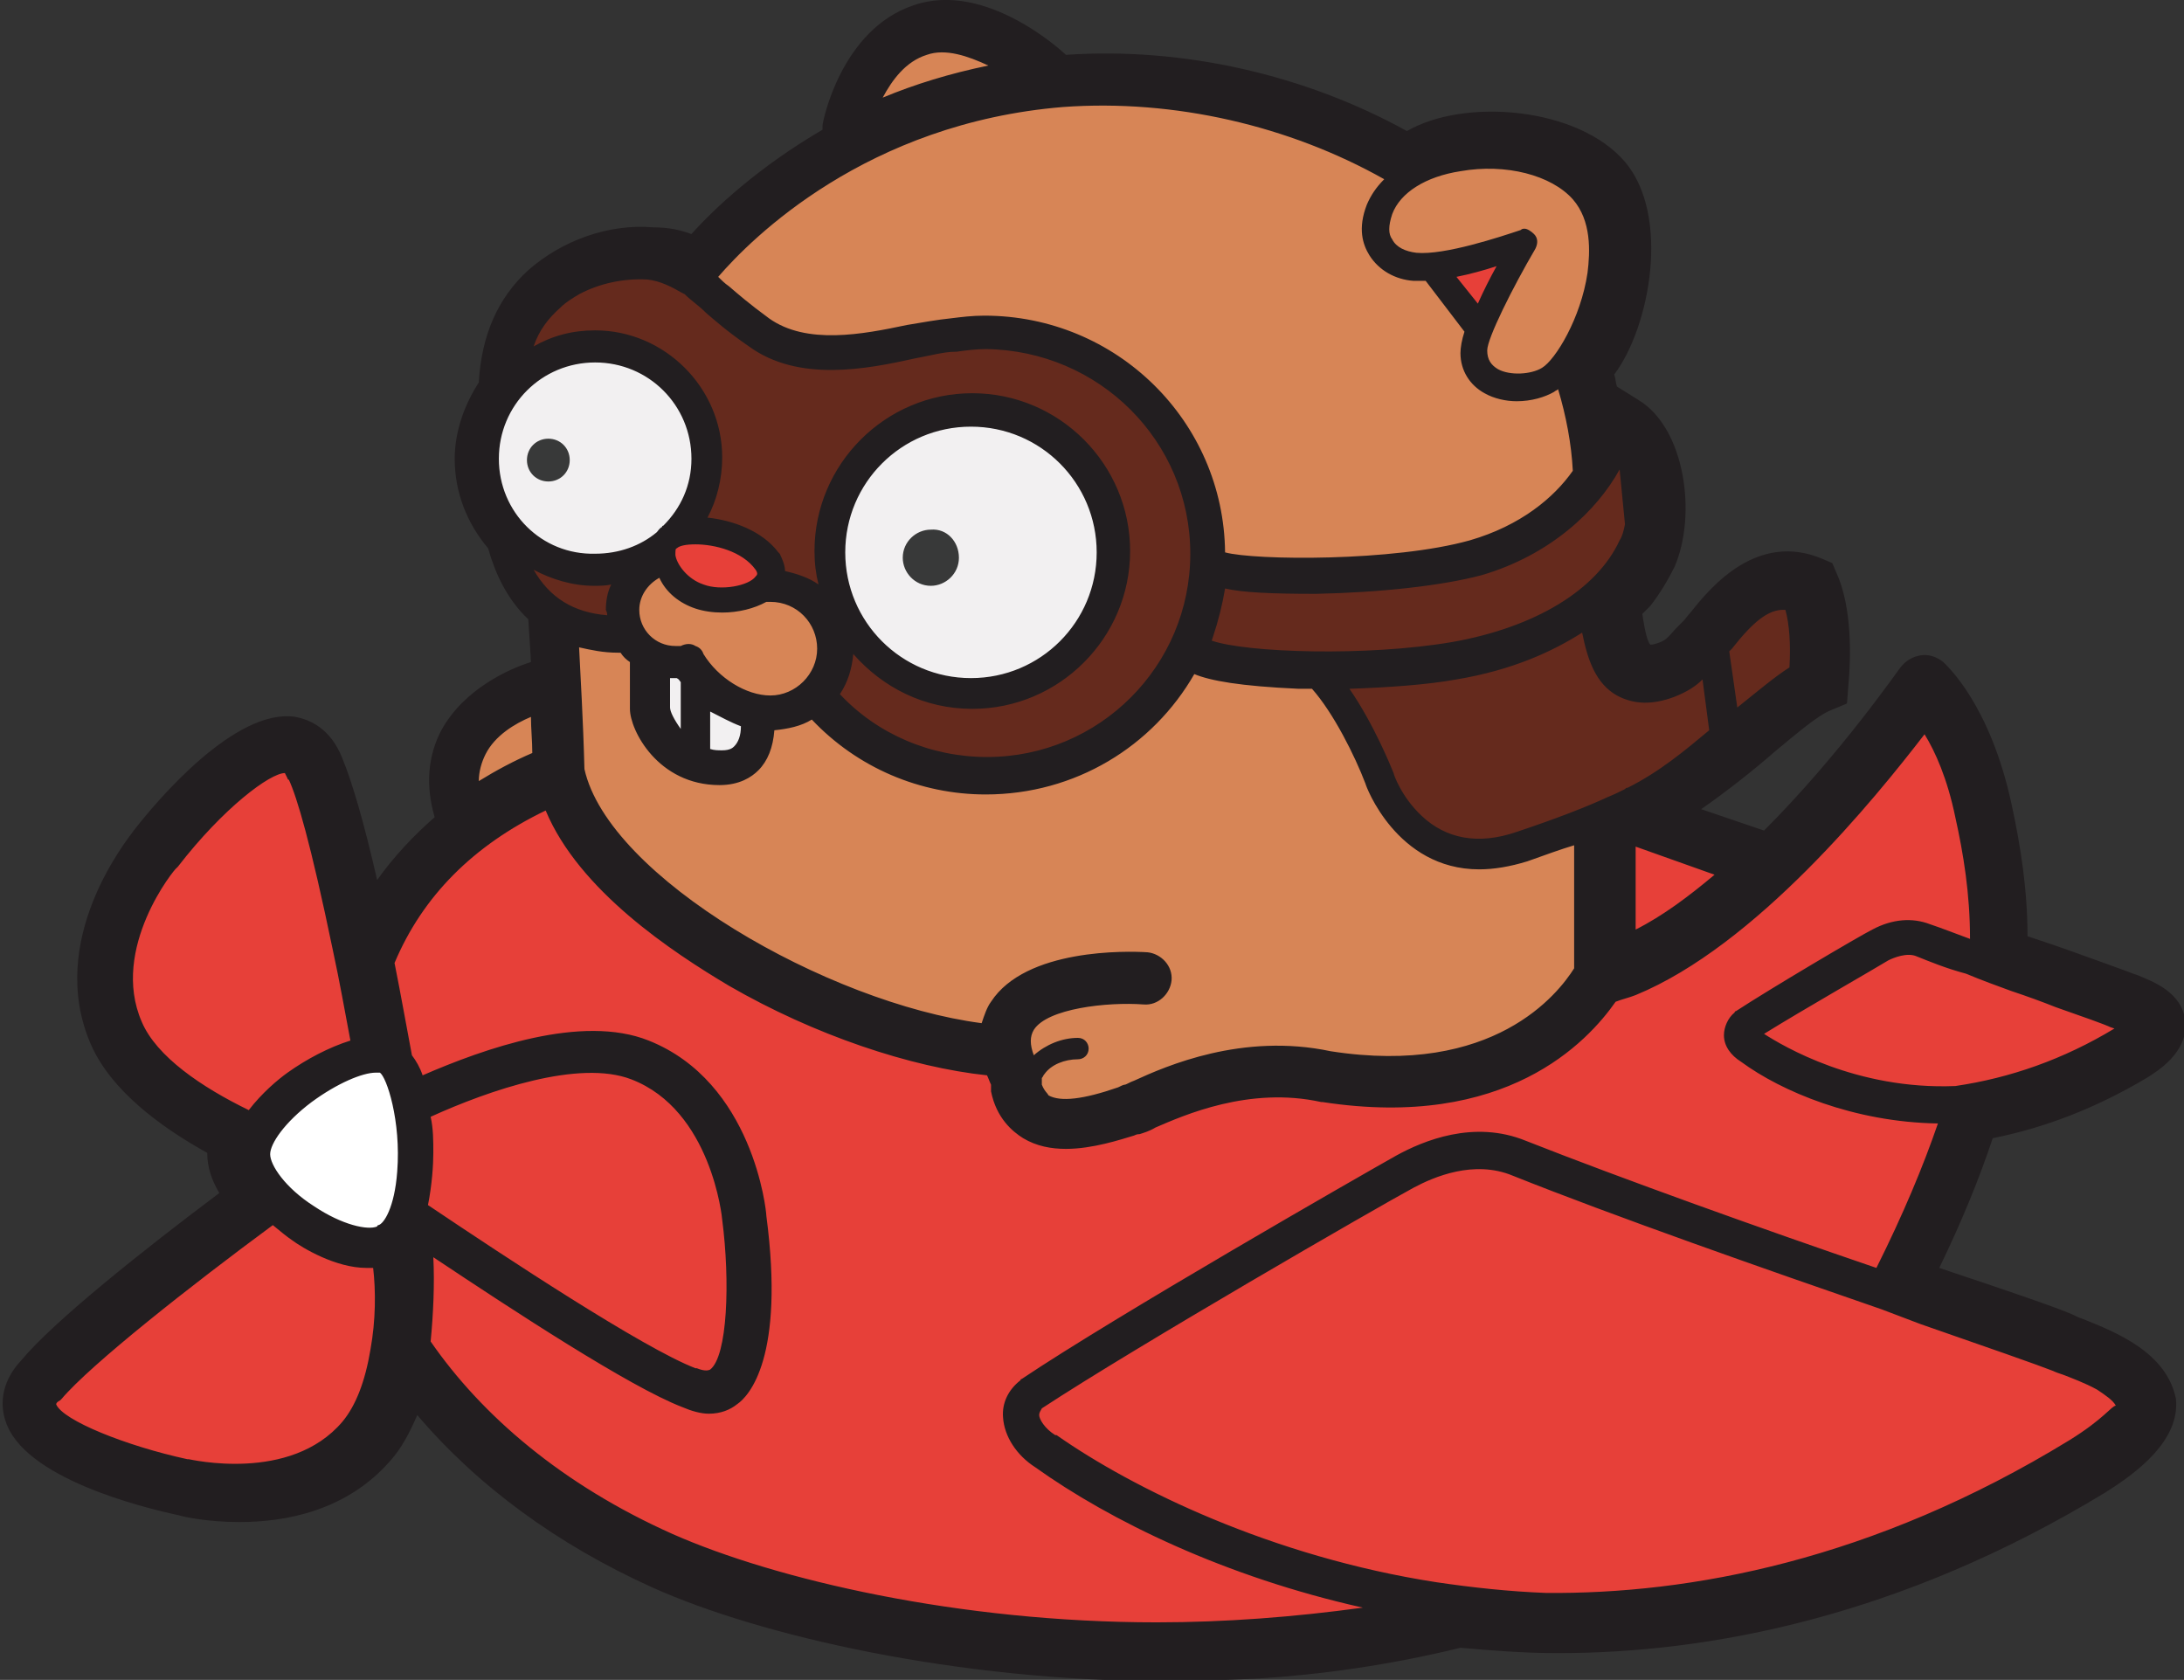 <svg xmlns="http://www.w3.org/2000/svg" viewBox="0 0 163.3 125.6"><rect x="0" y="0" width="163.3" height="125.6" fill="#333333" stroke="none"/><path fill="#e74039" d="M142.6 69.4l-11.3 6.9v2.5l11.3 3h10.5l8.9-5-2.8-2.4z"/><path fill="#fff" d="M128.2 48.1l1.1 8.1m-1.1-8.1l1.1 8.1"/><path d="M120.7 71.7l-.4-22.5 3.8-13.2-6.3-7.9 3.7-8.1-2.7-7.3-7-2.6-7.3 2.5-18.7-6.7H78l-8-4.2-5.5 5.6-11.3 10.4-2.3 2.5h-6.8s-4.4 2.5-5.4 5.3-2.9 7.2-2.9 7.2l1.6 6.8 3.8 6.5v5.7l-6 2.8v6.2s4.8-4 6.5-1.4c2.8 12.1 33.4 19.8 33.4 19.8s1 9.6 18.8 1c23.9 5.6 26.8-8.4 26.8-8.4" fill="#d78556"/><path fill="#e74039" d="M107.6 19.9l5.3-.9-1.9 5.1z"/><path fill="#f2f0f1" d="M52.7 50.9l3.5 2.7v2.7l-3.9 1.3-3.6-4v-4.1z"/><path d="M142.2 52.3l5.6 6.2 1 12.9s-1.1 16.3-6.3 24c-5.3 7.7-25 26.1-49.6 27.4-24.5 1.3-43.5-4.1-48.5-7.9-5-3.8-19.6-16.1-20.6-21.3-1-5.2 1.9-21.9 5.5-25.8 3.5-3.9 8.3-8.6 12.3-8.3 4 .3 5 7.1 5 7.1L62.2 75l12.9 4.3 2.7 4.8h3.9l10.7-3.8h11.1l11-2.1 6.2-6.6 8-3.9 7.3-7.5 6.2-7.9z" fill="#e74039"/><path fill="#e74039" d="M112 85.9l22.1 7.9 25.7 8.7v5.6l-19.7 9.3-21.3 3.9-16-2.6-13.3-4.1-8.9-4.4-4.3-4 .9-3 26-14.7 6.1-2.9zm8.8-24.9l10.6 4.2-10.6 7.1z"/><path fill="#652a1d" d="M37.8 26.6l3.9-6.3 8.5-1.3 6.5 6.6 5.5.9 12.4-2.4L83 28l5.3 6.3 2.3 7.3 4.4 1.1 11-.5 11.8-4.5 4.5-5.8V42l-2 5.7 3.1 3 11.8-6.9.7 7.3-13.6 9.8-10.4 2.5-5.8-.8-3.7-5.9-3.6-7.2-10.5-.8-4.1 5.8-7.9 3.3-8.1-1.1-7.1-4.6 1.1-2.6-1.1-4-3.4-2.2-1-2.2-5.5-1.9-4.2 3-.7 5.5-5.6-2.4-3.4-5.3-1.8-6.8z"/><path d="M83 41.1c0 5.7-4.6 10.4-10.4 10.4-5.7 0-10.4-4.6-10.4-10.4 0-5.7 4.6-10.4 10.4-10.4 5.7 0 10.4 4.7 10.4 10.4m-30.7-6.7c0 4.3-3.5 7.9-7.9 7.9-4.3 0-7.9-3.5-7.9-7.9 0-4.3 3.5-7.9 7.9-7.9s7.9 3.5 7.9 7.9" fill="#f2f0f1"/><path fill="#e74039" d="M28.1 77.8l-4.4-21.5h-3.6L9 66.5 7.9 77.8l9.7 7.8zm3.3 4.3l12.9-4 9 4.5 2.9 11.1-2.4 9.9h-2.1L31.4 91.7zm-1.7 11.3l-.3 12.4-9.4 6.4-15.7-5-1.6-3.6L20 89.1z"/><path fill="#e74039" d="M28.1 79l3.3 4.8-.8 7.9-2.5 1-4.4-1-6.2-4.4L20 83zm21.6-37.4l2 2.6h4.5l1.3-1.3-2-2.2-4.3-1.3z"/><path d="M71.7 41.7c0 1.2-1 2.1-2.1 2.1-1.2 0-2.1-1-2.1-2.1 0-1.2 1-2.1 2.1-2.1 1.2-.1 2.1.9 2.1 2.1m-29.1-7.3c0 .9-.7 1.6-1.6 1.6-.9 0-1.6-.7-1.6-1.6 0-.9.7-1.6 1.6-1.6.9 0 1.6.7 1.6 1.6M18.1 88.1c-.4-.6-.6-1.2-.6-1.8 0-.8.4-1.6 1-2.5" fill="#383939"/><path fill="#f2f0f1" d="M52.7 50.9l3.5 2.7v2.7l-3.9 1.3-3.6-4v-4.1zM83 41.1c0 5.7-4.6 10.4-10.4 10.4-5.7 0-10.4-4.6-10.4-10.4 0-5.7 4.6-10.4 10.4-10.4 5.7 0 10.4 4.7 10.4 10.4m-30.7-6.7c0 4.3-3.5 7.9-7.9 7.9-4.3 0-7.9-3.5-7.9-7.9 0-4.3 3.5-7.9 7.9-7.9s7.9 3.5 7.9 7.9"/><path d="M71.7 41.7c0 1.2-1 2.1-2.1 2.1-1.2 0-2.1-1-2.1-2.1 0-1.2 1-2.1 2.1-2.1 1.2-.1 2.1.9 2.1 2.1m-29.1-7.3c0 .9-.7 1.6-1.6 1.6-.9 0-1.6-.7-1.6-1.6 0-.9.7-1.6 1.6-1.6.9 0 1.6.7 1.6 1.6M18.5 83.8c-.6.9-1 1.7-1 2.5 0 .6.2 1.2.6 1.8" fill="#383939"/><path fill="#fff" d="M18.1 88.1l11.6 5.3L31 83l-3-3.8-6.8 3.2z"/><path d="M155.7 98.6c-.3-.1-.5-.2-.7-.3-1.1-.5-4.9-1.8-10-3.5 1.7-3.5 3-6.7 4-9.7 4-.8 7.8-2.3 11.5-4.5.8-.5 3.1-1.9 2.9-4.2-.2-2.2-2.4-3-3.6-3.5l-.3-.1c-.5-.2-1.9-.7-4.4-1.6-1.1-.4-2.3-.8-3.5-1.2 0-3.4-.5-6.7-1.2-9.9-1.6-7.4-4.8-10.3-5.1-10.6-.5-.4-1.1-.6-1.7-.5-.6.1-1.1.4-1.5.9-.1.1-4.5 6.5-10.2 12.2l-4.7-1.6c2-1.4 3.9-2.9 5.5-4.3 1.7-1.4 3.2-2.7 4.2-3.1l1.2-.5.1-1.3c.2-2.1.3-5.9-.9-8.5l-.3-.7-.7-.3c-4.9-2.1-8.4 2.1-9.9 4-.2.2-.4.5-.5.6l-.6.6c-.7.8-.8.9-1.4 1.1-.3.1-.4.1-.5.1-.2-.2-.4-.9-.6-2.3l.6-.6c.7-.9 1.3-1.9 1.8-2.9 1.7-3.9.8-10.4-2.7-12.5l-1.6-1c-.1-.3-.1-.6-.2-.9 2.7-3.6 4.2-11.9.8-15.9-3.5-4.1-12-4.8-16.3-2.3-7.6-4.2-16.7-6.3-25.5-5.7-.2-.2-6-5.6-11.4-3.7-5.4 1.8-6.8 8.7-6.8 9v.3c-4.8 2.8-8.1 5.9-9.8 7.8-.8-.3-1.7-.5-2.8-.5-3.4-.3-6.9 1-9.4 3.2-2.3 2.1-3.5 4.9-3.7 8.4-1.1 1.7-1.8 3.7-1.8 5.7 0 2.5.9 4.8 2.5 6.7.5 1.8 1.4 3.8 3 5.3 0 .2.1 1.3.2 3.2-1.6.5-5 2-6.7 5.1-1 1.9-1.2 4.1-.5 6.5-1.6 1.4-3.1 3-4.3 4.7-1-4.4-1.9-7.4-2.6-9.1-.9-2.3-2.5-2.9-3.5-3.1-4.5-.7-10.4 6.3-12.1 8.5-.5.7-6.6 8.2-3.2 16 1.5 3.4 5.1 6.1 8.7 8.1v.1c0 .9.3 1.9.9 2.9-5.6 4.2-12.4 9.6-14.8 12.5-1.7 1.8-1.5 3.6-1.2 4.5 1.3 4.3 10.2 6.5 13 7.1.3.1 2.1.5 4.5.5 3.4 0 8-.8 11.3-4.6.8-.9 1.4-2 2-3.4 4.5 5.3 10.5 9.7 17.6 12.9 8 3.6 22.8 7 38.4 7 2.3 0 4.6-.1 6.9-.2 4.7-.3 9.8-1 15.1-2.3 2.3.2 4.7.4 7.3.4 11.3 0 25.6-2.7 40.9-12 2.4-1.5 5.6-3.9 5.3-7-.7-3.5-4.5-5-7-6m-5.3-24.5c1.2.4 2.3.8 3.3 1.2 2 .7 3.7 1.3 4.1 1.5l.3.1c-3.8 2.3-7.8 3.7-11.9 4.3-7.4.3-12.9-3-14.3-3.9 2.9-1.8 8.5-5 9.3-5.5.4-.2 1.4-.6 2.1-.3 1 .4 2.2.9 3.7 1.3 0 0-.1 0 0 0 1.2.5 2.3.9 3.4 1.3m-22.2-8.7c-1.9 1.6-3.9 3.1-5.9 4.1v-6.2l5.9 2.1zm1.3-16.9c1.5-1.9 2.7-3 4-2.9.3 1.1.4 2.6.3 4.3-1.1.7-2.4 1.8-3.9 3l-.6-4.2.2-.2m-4.3 3.6c1-.4 1.6-.8 2.1-1.3l.5 3.8c-1.8 1.5-3.7 3.1-6.1 4.3-.1 0-.1 0-.2.1-.4.2-.8.4-1.3.6-1.5.7-3.8 1.6-6.8 2.6-2.9 1-5.3.5-7.1-1.2-1.5-1.4-2.1-3.1-2.1-3.2-.2-.5-1.5-3.7-3.3-6.3 2.9-.1 5.8-.3 8-.7 4.2-.7 7.2-2.1 9.4-3.5.4 2 1 3.8 2.6 4.7 1.3.7 2.7.7 4.3.1m-47.3 29v-.5c.1-.1.1-.2.2-.3.5-.7 1.5-1.1 2.5-1.1.4 0 .8-.3.8-.8 0-.4-.3-.8-.8-.8-1.2 0-2.4.5-3.3 1.3-.3-.8-.3-1.4 0-1.9 1-1.6 5.5-2.1 8.2-1.9 1.1.1 2-.8 2.1-1.8.1-1.1-.8-2-1.8-2.1-1.5-.1-9.1-.3-11.7 3.7-.3.4-.5 1-.7 1.6-11.5-1.5-27.9-10.9-29.7-19-.1-3.8-.3-7-.4-9.1.9.2 1.8.4 2.9.4h.2c.2.3.4.5.7.7V53c0 1.6 2.1 5.7 6.7 5.7 1.5 0 2.4-.6 2.9-1.1.7-.7 1.1-1.7 1.2-3 1-.1 2-.3 2.8-.8 3.4 3.6 8.1 5.6 13 5.6 6.7 0 12.5-3.6 15.6-9 1.2.5 3.4.9 7.8 1.1h1c1.6 1.8 3.2 5 4 7.1 0 .1 2.3 6.4 8.5 6.4 1.1 0 2.3-.2 3.6-.6 1.4-.5 2.5-.9 3.5-1.2v9.2c-1.2 1.9-6 8.1-18.2 6.2-6.6-1.4-12.3 1.1-14.7 2.2-.3.1-.6.3-.7.3-.1 0-.3.1-.5.2-2.6.9-4.3 1.1-5.2.6-.1-.2-.3-.3-.5-.8 0-.1 0-.1 0 0 0-.1 0-.1 0 0m-.1.2s0 .1-.1.1c.1 0 .1-.1.1-.1zM45.4 46c-2.5-.2-4.3-1.3-5.5-3.4 1.3.7 2.9 1.2 4.5 1.2.4 0 .9 0 1.3-.1-.3.6-.4 1.3-.4 1.9.1.2.1.3.1.4m6.6-.5c.6.2 1.3.3 2 .3 1.2 0 2.4-.3 3.3-.8h.3c2 0 3.5 1.6 3.5 3.5S59.5 52 57.6 52c-1.8 0-3.9-1.3-5-3.1-.1-.3-.3-.5-.6-.6-.3-.2-.7-.2-1.1 0h-.4c-1.5 0-2.7-1.2-2.7-2.7 0-1 .6-1.9 1.5-2.4.5 1.1 1.5 1.9 2.7 2.3M50.6 41c.2-.2.7-.3 1.4-.3 1.4 0 3.5.5 4.5 1.9.2.3.1.4 0 .5-.5.7-2.6 1.1-3.9.6-1.2-.4-2-1.5-2.1-2.2 0-.3 0-.5.1-.5m4.8 13.3c0 .7-.2 1.2-.5 1.5-.1.1-.3.3-.9.3-.3 0-.6 0-.9-.1v-2.8c.8.4 1.5.8 2.3 1.1M50.9 51v3.5c-.5-.7-.8-1.3-.8-1.6v-2.2h.5c.2.1.2.2.3.3m70.2-15.9l.4 4.1c-.1.5-.2.9-.4 1.2-1.7 3.7-6.3 6.5-12.5 7.6-6.4 1.1-15.4.8-18-.1l.1-.3c.4-1.2.7-2.4.9-3.6 1.3.3 3.4.4 6.8.4 4.8-.1 9.4-.6 12.4-1.4 5.1-1.5 8.6-4.8 10.3-7.9zm-17-19.1c.6-1.6 2.5-2.8 5.1-3.2 3.4-.6 6.8.3 8.4 2.1 1.4 1.6 1.3 3.9 1.1 5.5-.5 3.4-2.4 6.5-3.4 7.1-.8.5-2.4.6-3.3.1-.5-.3-.8-.7-.8-1.4 0-.9 1.9-4.7 3.6-7.6.2-.4.2-.8-.1-1.1-.2-.2-.5-.4-.7-.4-.1 0-.2 0-.3.1-1.5.5-5.7 1.9-7.8 1.7-.8-.1-1.5-.4-1.8-1-.3-.4-.3-1 0-1.9m6.4 6.7l-1.6-2c1-.2 2.1-.5 3-.8-.5.9-1 1.9-1.4 2.8M69.3 4.1c1.4-.5 3.1.1 4.6.8-2.9.6-5.5 1.4-7.9 2.4.7-1.3 1.7-2.7 3.3-3.2M79.5 8c8.3-.6 16.9 1.4 24 5.4-.6.6-1 1.2-1.3 1.9-.7 1.8-.3 3 .2 3.8.7 1.1 1.9 1.8 3.3 1.9h.9l2.9 3.8c-.2.6-.3 1.2-.3 1.6 0 1.3.7 2.4 1.8 3 .7.4 1.6.6 2.4.6 1.1 0 2.1-.3 2.8-.7.1-.1.2-.1.3-.2.6 2 1 4.1 1.1 6.1-1.4 2-3.9 4.1-7.7 5.2-5.7 1.6-16.1 1.5-18.3.9-.1-9.8-8.1-17.7-18-17.7-.9 0-1.7.1-2.5.2-1 .1-2.1.3-3.3.5-3.3.7-7.5 1.5-10.3-.5-1.5-1.1-2.3-1.8-3-2.4-.3-.2-.6-.5-.8-.7C56.2 17.8 64.8 9.2 79.5 8M52.8 23.4c.7.6 1.6 1.4 3.2 2.5 3.7 2.7 8.8 1.7 12.4.9 1.1-.2 2.2-.5 3-.5h.1c.7-.1 1.5-.2 2.2-.2C82.2 26.2 89 33 89 41.4s-6.8 15.2-15.2 15.2c-4.2 0-8.2-1.7-11-4.7.6-.9.9-1.9 1-3 2.2 2.5 5.3 4.1 8.9 4.1 6.5 0 11.8-5.3 11.8-11.8 0-6.5-5.3-11.8-11.8-11.8-6.5 0-11.8 5.3-11.8 11.8 0 .9.1 1.7.3 2.5-.7-.5-1.6-.8-2.5-1 0-.4-.2-.9-.4-1.3l-.1-.1c-1.2-1.6-3.4-2.4-5.3-2.6.7-1.3 1.1-2.9 1.1-4.5 0-5.2-4.3-9.5-9.5-9.5-1.7 0-3.2.4-4.6 1.2.4-1.2 1.1-2.1 2-2.9.4-.4.9-.7 1.4-1 1.5-.8 3.3-1.2 5.1-1.1 1 .1 1.9.6 2.6 1l.2.1c.5.5 1 .8 1.6 1.4m10.4 17.9c0-5.2 4.2-9.4 9.4-9.4s9.4 4.2 9.4 9.4-4.2 9.4-9.4 9.4-9.4-4.2-9.4-9.4m-25.9-7c0-4 3.2-7.2 7.2-7.2s7.2 3.2 7.2 7.2c0 2-.8 3.7-2.1 5 0 0-.1 0-.1.1-.2.1-.3.3-.4.4-1.2 1-2.8 1.6-4.6 1.6-4 .1-7.2-3.1-7.2-7.1m-1 22.1c.7-1.4 2.2-2.3 3.4-2.8 0 .9.1 1.8.1 2.7-1.4.6-2.7 1.3-4 2.1 0-.7.2-1.4.5-2m-25.7 20c-2.4-5.5 2.5-11.5 2.6-11.5l.1-.1c3.4-4.4 6.9-7 8-7l.2.4s0 .1.1.1c.6 1.3 1.6 4.6 3.3 12.8.5 2.3.9 4.6 1.3 6.7-1.6.5-3.3 1.4-4.7 2.4-.7.5-1.9 1.5-2.9 2.8-3.5-1.7-6.9-4-8-6.6m17.1 24.5c-.4 2.4-1.1 4.2-2.1 5.4-3.9 4.6-11.4 2.8-11.5 2.8H14c-4.6-1-9.3-2.9-9.8-4.1 0-.1.1-.2.3-.3l.1-.1c2.2-2.6 9.7-8.5 15.8-13 .6.5 1.1.9 1.4 1.1.8.6 3.3 2.1 5.6 2.1h.5c.2 1.7.2 3.9-.2 6.1m2-13.3c-.2 2.7-1 3.9-1.4 4 0 0-.1 0-.1.1-.7.3-2.6-.1-4.7-1.5-2.2-1.4-3.3-3.1-3.3-3.9 0-.8 1.1-2.4 3.1-3.9 1.9-1.4 3.8-2.2 4.8-2.2h.3c.5.3 1.6 3.6 1.3 7.4m2.5-4.1c4.4-2 11.1-4.3 15-2.8 6 2.3 6.8 10.4 6.8 10.5.6 4.6.4 10.2-.9 11.2-.2.1-.5.1-1-.1H52c-3.9-1.5-14.2-8.3-20-12.2.3-1.5.4-3 .4-3.9 0-.9 0-1.8-.2-2.7m54.3 37.8c-14.8 0-28.5-3.2-36.2-6.6-8.3-3.7-14.3-8.9-18.1-14.4.2-2.1.3-4.3.2-6.3 6 4 14.7 9.7 18.6 11.2.7.3 1.4.5 2 .5.9 0 1.6-.3 2.1-.7.9-.6 3.6-3.5 2.2-14.1 0-.4-1-10-8.8-13.1-5-2-12.3.6-16.9 2.6-.2-.6-.5-1.1-.8-1.5-.4-2.1-.8-4.4-1.3-6.9 2.1-5 5.9-8.8 11.3-11.4 2.5 6 9.5 10.6 13.7 13.1 6.4 3.7 13.6 6.1 19.3 6.7.1.2.2.5.3.7v.5c.4 2 1.6 3 2.4 3.5 1 .6 2.1.8 3.2.8 2 0 4.1-.7 5.1-1 .2-.1.3-.1.4-.1.3-.1.7-.2 1.2-.5 2.1-.9 7-3.1 12.4-1.9h.1c13.7 2.1 19.8-4.5 21.9-7.5.5-.2 1-.3 1.5-.5 9-3.7 17.9-14.7 21.6-19.5.8 1.3 1.7 3.3 2.3 6.2.6 2.7 1.1 5.7 1.1 9.1-1.1-.4-2.1-.8-3-1.1-1.3-.5-2.8-.4-4.3.4-1 .5-7.6 4.4-10.2 6.1 0 0-.1 0-.1.1-.5.4-.8 1.1-.8 1.7 0 .8.5 1.5 1.3 2 3 2.2 8.4 4.5 14.7 4.6-1.1 3.2-2.6 6.8-4.6 10.8-8.5-2.9-19.1-6.7-26.2-9.5-3.9-1.6-7.7 0-9.7 1.1-2.5 1.4-21 12-28 16.7 0 0-.1 0-.1.1-.9.7-1.4 1.7-1.3 2.8.1 1.4 1 2.8 2.4 3.7 5.6 4 14.2 8.2 24.5 10.5-5.1.7-10.3 1.1-15.4 1.1m68.2-13.6c-14.7 9-28.4 11.5-39.1 11.4-2.7-.1-5.5-.4-8.2-.8-12.3-1.9-22.7-7-28.4-11h-.1c-.8-.5-1.2-1.2-1.2-1.5 0-.2.1-.3.2-.5 7-4.6 25.2-15.1 27.8-16.5 1.5-.8 4.5-2.1 7.4-.9 7.5 3 18.9 7 27.6 10l2.9 1.1c4.9 1.7 8.9 3.1 9.9 3.5.2.1.5.2.8.3.5.2 1.6.6 2.5 1.1.6.4 1.2.8 1.4 1.2-.3 0-.9 1-3.5 2.6" fill="#221e20"/></svg>